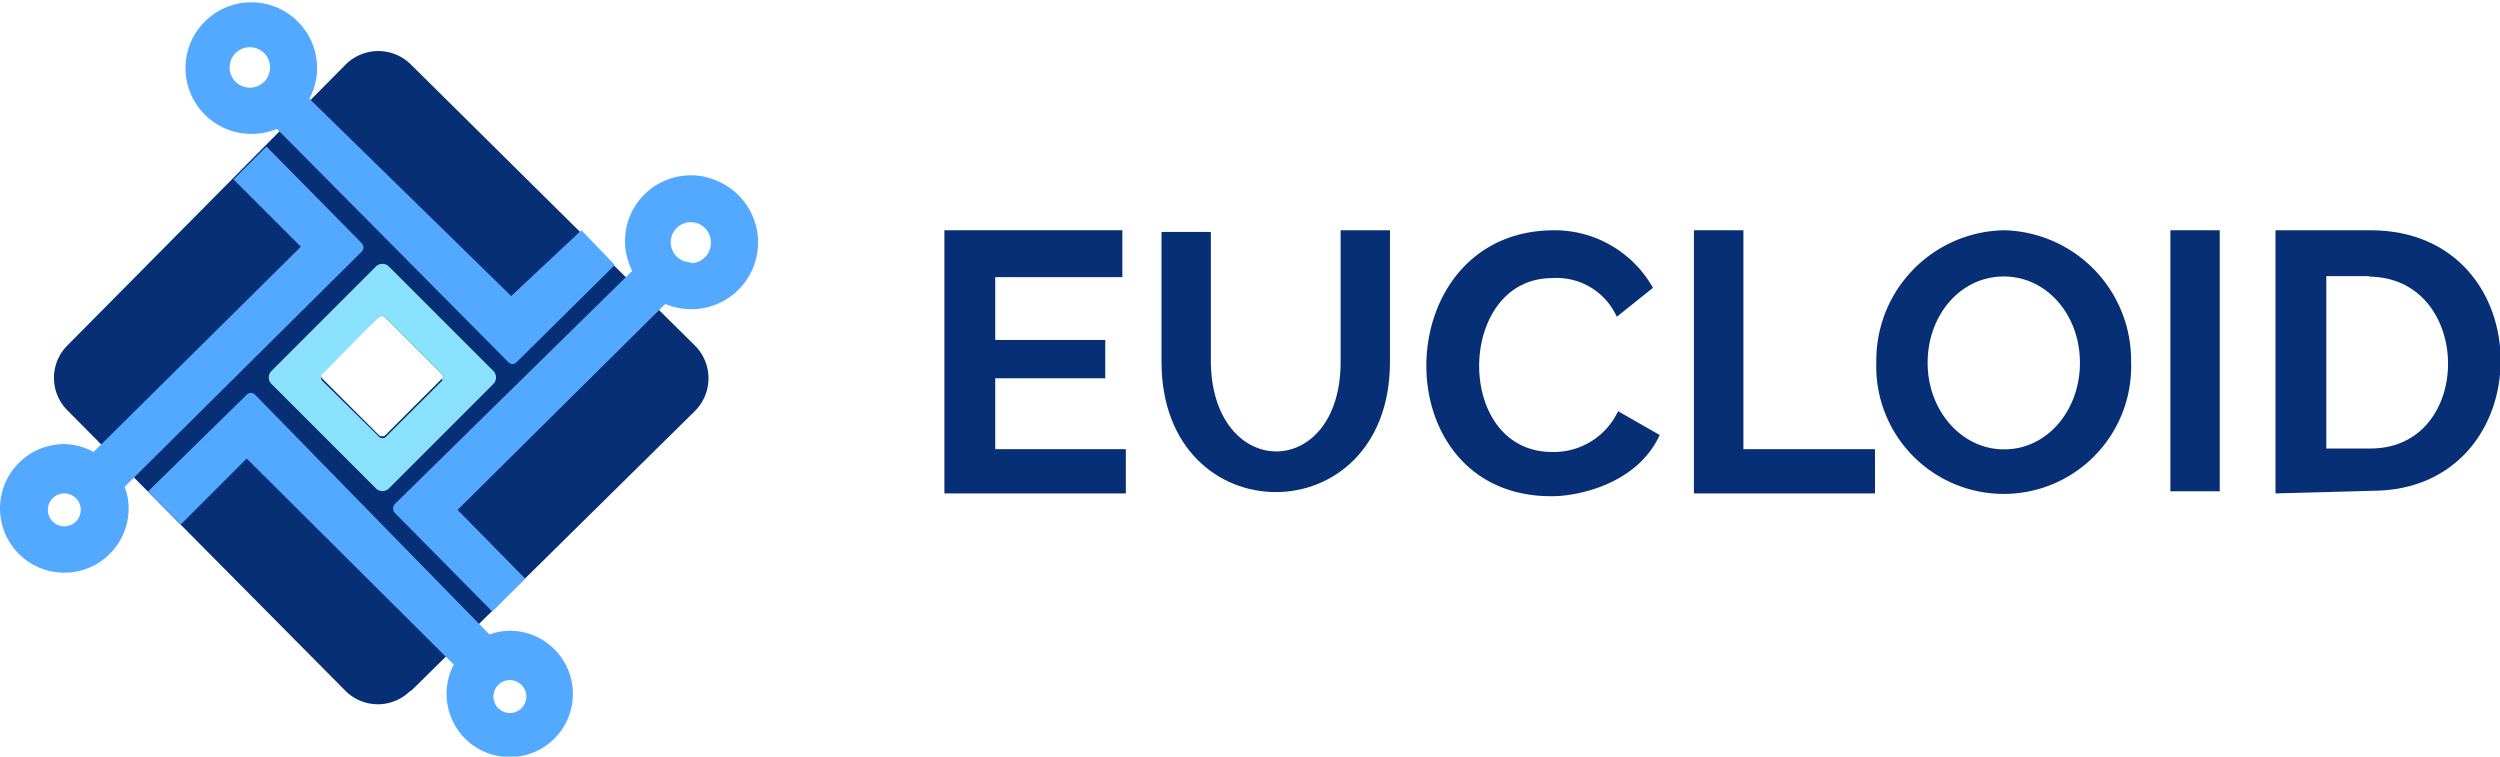 <svg xmlns="http://www.w3.org/2000/svg" viewBox="0 0 152 46" fill="#062f75"><path d="M42.24,21,25,3.94a2.81,2.81,0,0,0-4,0l0,0h0L4.1,21a2.79,2.79,0,0,0,0,3.95l0,0h0L21,42a2.79,2.79,0,0,0,3.95,0h.05L42.24,25a2.81,2.81,0,0,0,0-4ZM26.89,23l-3.45,3.45a.3.3,0,0,1-.41,0h0l-3.45-3.45a.3.3,0,0,1,0-.41h0L23,19.29a.3.3,0,0,1,.41,0h0l3.45,3.45a.3.3,0,0,1,0,.41Z"/><polygon points="68.45 27.31 68.45 30 57.42 30 57.42 14 68.24 14 68.24 16.85 60.51 16.85 60.51 20.67 67.2 20.67 67.2 23 60.51 23 60.51 27.31 68.45 27.31"/><path d="M81.51,22V14h3v8c0,10.57-13.89,10.55-13.89,0V14.1h3v8C73.77,29.25,81.51,29.24,81.51,22Z"/><path d="M94.5,14a6.86,6.86,0,0,1,6,3.5L98.3,19.26a4,4,0,0,0-3.93-2.35c-5.83,0-6,10.57,0,10.57A4.32,4.32,0,0,0,98.38,25l2.53,1.45c-1.38,3-5,3.72-6.53,3.72C84,30.24,84.3,14,94.5,14Z"/><polygon points="102.99 30 102.99 14 106 14 106 27.31 114 27.31 114 30 102.99 30"/><rect x="131.96" y="14" width="3" height="15.87"/><path d="M138.35,30V14h5.77c10.59,0,10.5,15.84.1,15.84Zm5.77-13.21h-2.68V27.27h2.68C150.49,27.27,150.38,16.82,144,16.82Z"/><path fill="#8be2fe" d="M30,22.56,23.64,16.2a.56.56,0,0,0-.78,0L16.5,22.56a.56.56,0,0,0,0,.78l6.36,6.36a.56.56,0,0,0,.78,0L30,23.34A.56.56,0,0,0,30,22.56Zm-6.54,4a.3.3,0,0,1-.41,0l-3.45-3.4a.3.3,0,0,1,0-.41L23,19.29a.3.3,0,0,1,.41,0l3.46,3.46a.3.3,0,0,1,0,.41Z"/><path d="M121.83,14a7.91,7.91,0,0,0-7.75,8,7.75,7.75,0,1,0,15.49.56,5.23,5.23,0,0,0,0-.56A7.91,7.91,0,0,0,121.83,14Zm0,13.32c-2.56,0-4.63-2.35-4.63-5.26s2-5.25,4.63-5.25,4.63,2.35,4.63,5.25-2,5.26-4.59,5.26Z"/><path fill="#52a9ff" d="M42,10.66a4,4,0,0,0-4,4,3.93,3.93,0,0,0,.44,1.81L24,30.65a.41.41,0,0,0,0,.53l5.93,6,2-2L27.82,31,40.45,18.48A4,4,0,0,0,43.61,11,4,4,0,0,0,42.05,10.66Zm0,5.29a1.22,1.22,0,1,1,1.22-1.22A1.22,1.22,0,0,1,42,16Z"/><path fill="#52a9ff" d="M35.35,14l-4.27,4L18.81,6a3.89,3.89,0,0,0,.47-1.86,4,4,0,1,0-4,4,4.2,4.2,0,0,0,1.56-.3l14.1,14.21a.33.33,0,0,0,.44,0l6-5.94ZM15.2,5.33a1.23,1.23,0,1,1,1.22-1.24h0a1.23,1.23,0,0,1-1.2,1.24Z"/><path fill="#52a9ff" d="M22,14.79,16.2,8.91l-2,2L18.29,15,5.69,27.48A3.82,3.82,0,0,0,3.91,27a3.91,3.91,0,1,0,3.91,3.91h0a3.66,3.66,0,0,0-.24-1.31L22,15.29a.36.36,0,0,0,0-.49ZM3.91,32a1,1,0,1,1,1-1h0a1,1,0,0,1-1,1h0Z"/><path fill="#52a9ff" d="M31,38.35a3.54,3.54,0,0,0-1.24.23L15.51,24A.35.35,0,0,0,15,24l0,0h0L9,29.88l2,2,4-4L27.59,40.41A3.84,3.84,0,1,0,31,38.35Zm0,5a1,1,0,1,1,1-1A1,1,0,0,1,31,43.35Z"/></svg>